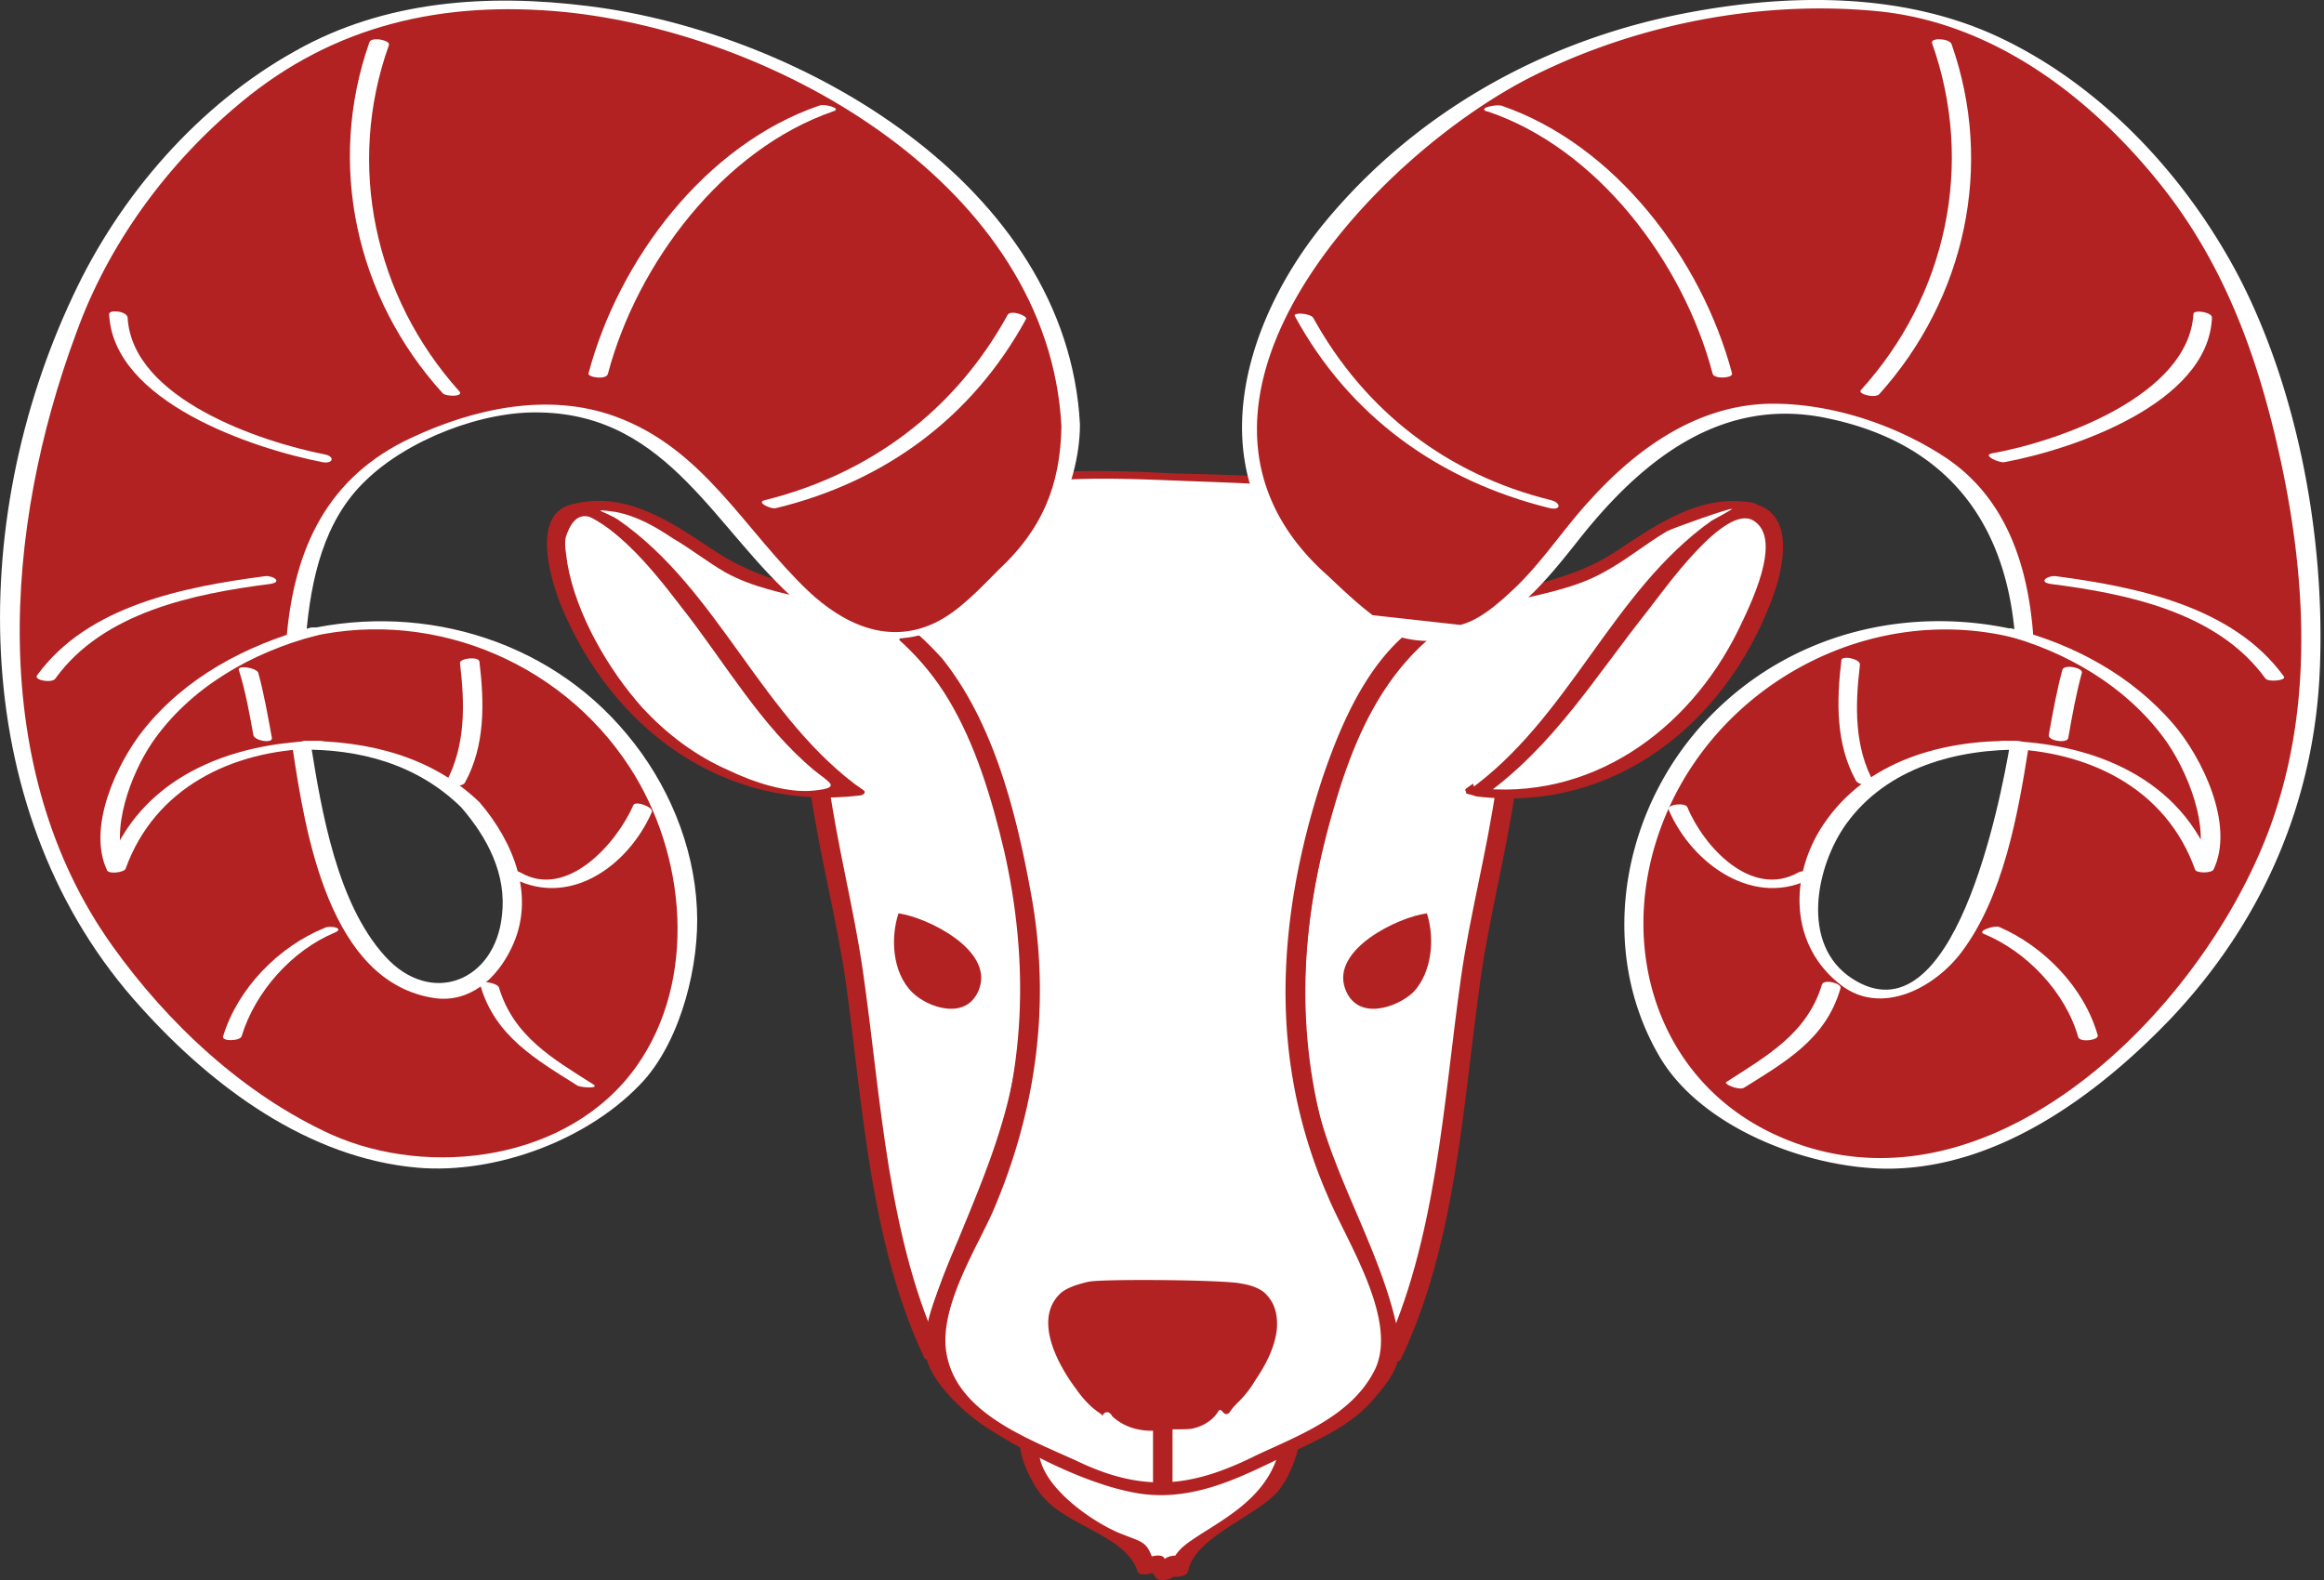 <svg xmlns="http://www.w3.org/2000/svg" width="125" height="85" fill="none"><rect width="100%" height="100%" fill="#333333" stroke="none"/><path fill="#fff" d="M64.584 76.92c-.157-.104-.524 0-1.415 0h-1.468c-.943 0-1.258-.104-1.468 0q-1.152 0-2.306-.157c-.367 0-.839-.052-1.206-.157-.21-.052-.472-.21-.681-.157-1.049.157-.472 1.94-.263 2.516.367 1.101 1.258 2.045 2.202 2.726q.786.524 1.678.944c.262.105 1.363.314 1.52.524.315.42.262.891.472 1.31.105-.21.21-.471.472-.576.21.262.314.629.524.839.157-.263.21-.525.42-.787.157.158.209.42.314.63-.053-.787.471-1.154 1.048-1.626.315-.262.786-.367 1.101-.576.367-.263.682-.577 1.048-.787.682-.367 1.206-.838 1.73-1.468.472-.576.787-1.31.996-2.044q.158-.577.263-1.153c.052-.367.157-.472-.158-.577-.262-.052-.943.21-1.258.262q-.629.105-1.258.157c-.524.053-1.835.42-2.307.158"/><path fill="#B22222" d="M64.853 76.711c-2.15-.367-4.456.105-6.658-.157-.786-.053-2.254-.734-2.988 0-.891.943.105 2.935.734 3.774 1.31 1.782 4.56 2.202 5.242 4.194.053.314.891.157.996-.052q.21-.262.367-.525l-.944.105q.262.42.577.839c.157.21.891.105.996-.157q.105-.42.42-.84l-1.049.106q.157.315.315.681c.157.262.996.157 1.048-.157.315-1.835 3.774-2.988 4.875-4.351.84-1.101 1.101-2.36 1.363-3.722v-.053c-1.258-.996-3.722.577-5.19.315-.262-.052-1.205.314-.681.42.891.157 1.73 0 2.674-.158 1.52-.21 2.463-.681 1.73 1.468-.682 1.992-2.412 3.04-4.09 4.089-.943.629-1.52.944-1.73 2.15q.525-.105 1.049-.158-.157-.315-.315-.681c-.104-.263-.89-.158-.995.104q-.315.368-.42.84a9 9 0 0 1 .996-.158q-.315-.42-.576-.839c-.158-.21-.787-.052-.944.053-.367.314-.262.262-.472.629q.524 0 .996-.053c-.472-1.52-.524-1.363-1.835-1.887-1.52-.577-4.98-2.883-4.403-5.033.367-1.258 3.093-.367 4.194-.367 1.363.053 2.883-.21 4.246 0 .314.053 1.153-.314.472-.419"/><path fill="#fff" d="M71.559 63.553c-1.94-4.876-2.412-10.328-1.468-15.465.786-4.142 2.202-9.332 4.875-12.687 1.31-1.625 3.198-2.726 5.243-3.46 2.516 5.61.314 11.534-.63 17.457-1.1 7.025-1.73 14.469-3.774 21.232q-.368 1.257-.944 2.411a2.6 2.6 0 0 1-.052-.629c-.42-3.145-2.097-5.924-3.25-8.86"/><path fill="#B22222" d="M72.08 63.552c-2.201-5.766-2.358-11.69-.995-17.666 1.363-5.872 3.512-11.429 9.488-13.735q-.471-.105-.891-.21c2.674 6.605-.157 13.945-1.101 20.655-.944 6.657-1.31 14.206-4.246 20.34q.524.052.996.157c-.21-3.407-1.992-6.448-3.25-9.54-.158-.263-1.154-.263-1.049 0 1.258 3.04 3.04 6.08 3.303 9.435 0 .262.891.367.996.157 2.988-6.185 3.355-13.734 4.298-20.444.944-6.763 3.775-14.102 1.101-20.76-.105-.262-.681-.262-.89-.157-5.558 2.15-7.917 6.867-9.385 12.424-1.73 6.5-1.782 13 .577 19.344.105.262 1.153.315 1.049 0"/><path fill="#fff" d="M53.535 63.553c1.94-4.876 2.411-10.328 1.415-15.465-.786-4.142-2.15-9.332-4.823-12.687-1.31-1.625-3.198-2.726-5.242-3.46-2.516 5.61-.314 11.534.63 17.457 1.1 7.025 1.677 14.469 3.721 21.232q.42 1.257.996 2.411c0-.21 0-.42.053-.629.367-3.145 2.044-5.924 3.25-8.86"/><path fill="#B22222" d="M54.063 63.605c2.36-6.343 2.254-12.844.577-19.344-1.52-5.61-3.88-10.275-9.489-12.477-.157-.052-.681-.157-.786.105-2.726 6.71.21 14.312 1.153 21.127.891 6.553 1.31 13.944 4.194 20.025.105.21 1.048.367 1.048.053.21-3.355 1.992-6.396 3.25-9.489.105-.21-.89-.42-.995-.105-1.31 3.04-3.093 6.081-3.303 9.489q.525 0 1.048.052c-3.04-6.29-3.355-13.944-4.35-20.812-.944-6.605-3.618-13.682-1.05-20.235q-.366.053-.785.105c5.976 2.306 8.073 7.916 9.436 13.682 1.363 6.029 1.153 11.953-.996 17.72-.105.209.89.419.996.104z"/><path fill="#fff" d="M79.848 31.155c-3.093-5.871-12.372-5.242-17.981-5.556-5.347-.315-13.787.104-16.618 5.556q-.21.42-.367.787c2.044.734 3.932 1.834 5.242 3.46 2.674 3.355 4.037 8.545 4.823 12.686.996 5.137.524 10.59-1.415 15.465-1.206 2.936-2.884 5.714-3.25 8.86-.053.209-.053.419-.053.628.944 1.835 2.359 3.408 4.456 4.299 1.887.839 3.565 1.887 5.452 2.464.524.262 1.153.367 2.044.42.158 0 .263-.053.367-.053.105 0 .21.052.315.052.944-.052 1.573-.157 2.044-.42 1.888-.576 3.565-1.624 5.505-2.463 2.044-.891 3.46-2.464 4.456-4.299-.053-.21-.053-.419-.053-.629-.419-3.145-2.096-5.924-3.25-8.86-1.94-4.875-2.411-10.327-1.468-15.464.787-4.141 2.202-9.331 4.876-12.686 1.31-1.626 3.198-2.726 5.242-3.46a15 15 0 0 0-.367-.787"/><path fill="#B22222" d="M80.378 31.208c-3.513-6.03-11.848-5.505-17.824-5.767-6.396-.314-15.046-.314-18.191 6.448-.053.105.157.157.21.21C53.17 35.4 55.58 47.616 54.795 55.846c-.42 4.666-2.359 8.493-4.037 12.792-.524 1.363-1.363 3.302-.838 4.718.471 1.258 1.887 2.569 2.935 3.302 2.307 1.52 5.872 3.355 8.65 3.722 3.146.367 5.767-1.205 8.545-2.516 1.52-.734 2.883-1.415 3.984-2.778 1.206-1.416 1.468-2.15 1.049-3.932-1.049-4.456-3.67-8.283-4.509-12.896-.838-4.98-.262-9.908 1.154-14.731 1.468-5.138 3.722-9.436 8.912-11.428.052 0 .104-.053.104-.157a7 7 0 0 1-.367-.734c-.157-.315-1.153-.315-1.048-.053.42.839-2.569 2.097-3.093 2.464a10.1 10.1 0 0 0-1.782 1.678c-1.52 1.834-2.517 4.193-3.303 6.5-1.677 5.085-2.516 10.537-1.677 15.884a27 27 0 0 0 1.94 6.658c.995 2.411 3.774 6.605 2.568 9.279-1.206 2.516-4.037 3.565-6.396 4.666-3.355 1.677-5.924 2.044-9.436.419-2.569-1.206-6.448-2.516-7.182-5.61-.629-2.463 1.416-5.661 2.412-7.863 2.359-5.452 3.145-11.218 2.096-17.037-.786-4.351-1.992-9.28-4.822-12.792-.577-.629-1.154-1.205-1.835-1.73-.63-.471-1.625-.733-2.15-1.258-.733-.681-1.1-.576-.471-1.94.21-.419.681-.838.996-1.153.89-.89 1.94-1.52 3.093-1.992 4.56-2.044 9.698-1.572 14.52-1.415 5.138.21 11.639.262 14.522 5.242.157.262 1.153.262 1.049.053"/><path fill="#fff" d="M37.226 32.728c-1.048-1.31-3.565-4.665-5.924-5.452a3 3 0 0 0-.367.158c-2.516 1.1.158 6.133.996 7.706 2.569 4.77 7.759 8.073 13.316 7.549q.366 0 .734-.053c-.892-.629-1.626-1.205-2.15-1.677-2.673-2.307-4.403-5.505-6.605-8.23"/><path fill="#B22222" d="M37.753 32.676C36.39 31 33.716 26.962 31.2 27.066c-2.779.158-1.625 3.985-1.049 5.453 2.726 6.658 8.755 11.166 16.094 10.275.105 0 .367-.105.21-.262-3.775-2.621-5.924-6.291-8.702-9.856-.21-.21-1.206-.105-1.049.053 2.307 2.935 4.194 6.29 7.077 8.702.839.681 1.52.944 0 1.1-1.468.158-3.302-.471-4.613-1.1-1.782-.786-3.303-1.94-4.613-3.355-1.835-2.045-3.565-5.033-4.037-7.759-.052-.472-.21-1.1-.052-1.52.629-1.782 1.677-.891 2.726 0 1.363 1.153 2.464 2.569 3.512 3.932.21.262 1.206.157 1.049-.053"/><path fill="#fff" d="M48.44 34.196c-2.622-2.62-5.033-1.782-8.126-3.093-2.36-.943-5.977-4.77-9.017-3.827 2.359.787 4.875 4.142 5.924 5.452 2.201 2.726 3.931 5.924 6.605 8.23.524.473 1.258 1.05 2.15 1.678"/><path fill="#B22222" d="M48.917 34.092c-1.258-1.101-2.516-1.73-4.141-2.097-2.464-.577-4.404-1.049-6.5-2.464-2.203-1.468-4.51-3.04-7.235-2.464-.158.052-.367.21-.105.367 3.303 1.31 5.662 5.033 7.654 7.811 2.044 2.883 4.036 5.4 6.92 7.444.262.157 1.258.053.943-.157-5.504-3.88-7.759-10.8-13.21-14.574-.63-.42-1.678-.629-.158-.42 1.154.21 2.15.787 3.093 1.416.996.577 1.835 1.258 2.831 1.835 2.936 1.625 6.343 1.153 9.017 3.46.21.21 1.205.105.891-.157"/><path fill="#fff" d="M88.08 32.728c1.101-1.31 3.617-4.665 5.924-5.452q.21.053.367.158c2.516 1.1-.157 6.133-.996 7.706-2.569 4.77-7.759 8.073-13.316 7.549q-.366 0-.681-.053c.839-.629 1.625-1.205 2.15-1.677 2.673-2.307 4.35-5.505 6.552-8.23"/><path fill="#B22222" d="M88.602 32.886c.943-1.206 4.194-5.82 5.714-4.876 1.625.996-.21 4.614-.839 5.924-2.674 5.4-7.968 9.227-14.207 8.44q.262.21.577.42c3.722-2.674 5.924-6.344 8.755-9.908.157-.262-.787-.577-.996-.315-2.779 3.513-4.98 7.235-8.755 9.856-.21.21.524.42.577.42 7.339.89 13.315-3.88 15.832-10.486.628-1.572 1.467-4.927-1.154-5.294-2.516-.262-5.19 3.827-6.5 5.504-.158.21.786.577.996.315"/><path fill="#fff" d="M76.856 34.196c2.673-2.62 5.085-1.782 8.178-3.093 2.306-.943 5.976-4.77 8.964-3.827-2.307.787-4.823 4.142-5.924 5.452-2.202 2.726-3.88 5.924-6.553 8.23-.524.473-1.31 1.05-2.15 1.678"/><path fill="#B22222" d="M77.331 34.196c2.621-2.254 6.081-1.782 9.017-3.46 1.153-.629 2.15-1.467 3.302-2.149.262-.157 3.513-1.31 3.513-1.206-.053.053-.891.525-1.101.63-5.4 3.826-7.654 10.694-13.158 14.573-.315.157.681.262.89.052 2.78-1.94 4.771-4.35 6.711-7.077 2.044-2.883 4.456-6.762 7.811-8.125.157-.105.367-.262.052-.367-2.883-.577-5.242 1.153-7.496 2.621-3.303 2.202-7.444 1.782-10.485 4.456-.262.21.734.262.944.052M48.328 49.136c1.52.21 5.085 1.94 4.35 4.036-.628 1.783-2.778 1.049-3.616.21-1.101-1.1-1.154-2.988-.734-4.246M76.746 49.136c-1.573.21-5.137 1.94-4.403 4.036.629 1.783 2.778 1.049 3.67.21 1.047-1.1 1.152-2.988.733-4.246M62.017 72.778v7.444c0 .263 1.048.263 1.048-.052v-7.392c0-.314-1.048-.314-1.048 0"/><path fill="#B22222" d="M68.152 69.686c-.262-.315-.734-.524-1.363-.629-.839-.21-7.444-.262-8.23-.105-.682.157-1.311.367-1.626.734-1.31 1.415 0 3.774.944 5.033.367.524.786.996 1.363 1.363q0 .052.052.052c.053 0 .053-.052.053-.052.052-.105.157-.105.262-.105a.4.4 0 0 1 .21.21c.734.681 1.73.89 2.726.734.471-.053.996 0 1.52-.053.576-.105 1.153-.42 1.468-.944q0-.052.052-.052c.053-.052.105 0 .157.052.158.21.315.21.472-.052.105-.157.262-.314.42-.472q.525-.525.89-1.153c.578-.839 1.05-1.782 1.154-2.726.052-.682-.052-1.31-.524-1.835"/><path fill="#B22222" fill-rule="evenodd" d="M54.21 30.683c-2.202 1.992-3.827 3.984-6.972 3.513-3.932-.63-5.924-4.509-8.44-7.182-2.569-2.779-5.714-5.085-9.594-5.033-3.145 0-7.653 1.573-10.012 3.827-2.097 1.992-3.04 5.137-3.25 8.44 4.77-1.415 9.75-.577 14.101 2.411 4.09 2.831 6.815 7.707 6.973 12.687.052 2.254-.84 4.508-1.573 6.658-1.31 3.931-9.017 7.444-13.63 6.5-6.71-.891-13.368-7.182-16.67-12.11-6.291-9.279-5.295-20.445-2.045-31.087C5.718 10.657 14.054 1.536 23.28.487c7.81-.943 17.09 1.154 23.538 5.82 5.19 3.826 10.59 9.645 10.746 16.565.105 3.408-.89 5.662-3.355 7.811M16.204 40.12c.21 1.154.419 2.202.629 3.198.89 3.46 2.149 8.912 6.028 10.013q.84.21 1.625.21c3.985-2.097 3.932-6.92.84-10.275-2.203-2.307-5.715-3.303-9.123-3.146" clip-rule="evenodd"/><path fill="#fff" d="M58.086 22.82C57.405 9.975 43.093 1.744 31.665.33c-5.4-.682-10.956-.315-15.78 2.411C10.696 5.625 6.45 10.5 3.934 15.9c-5.766 12.214-5.714 28.046 3.67 38.32 3.827 4.247 8.964 8.074 14.835 8.598 4.247.367 9.332-1.52 12.215-4.718 1.992-2.254 2.988-6.238 2.83-9.226-.156-3.408-1.572-6.763-3.774-9.384-4.35-5.242-11.428-7.182-17.928-5.452q.367.052.681.157c.262-3.04.944-6.186 3.198-8.335 2.254-2.202 6.29-3.775 9.436-3.67 6.92.157 9.384 6.396 13.892 10.275 6.658 5.714 15.098-2.569 15.098-9.646 0-.262-.996-.21-.996.105-.052 3.198-1.048 5.557-3.355 7.706-.996.996-2.097 2.202-3.355 2.831-2.621 1.31-5.085.053-6.92-1.677C40 28.48 37.85 24.13 33.08 22.4c-3.617-1.31-7.601-.42-10.956 1.153-4.508 2.097-6.29 5.924-6.71 10.747 0 .21.629.157.681.105 6.763-1.835 13.997 1.048 17.772 6.867 3.04 4.666 3.67 11.429.367 16.094-3.618 5.085-11.114 6.029-16.409 3.67-4.718-2.15-8.807-5.977-11.795-10.17-6.763-9.489-5.819-22.49-1.94-32.922C5.82 13.121 9.018 8.77 12.95 5.52 17.983 1.326 23.854.015 30.354.644c11.481 1.154 26.055 9.384 26.736 22.28 0 .315 1.048.21.996-.105"/><path fill="#fff" d="M24.797 43.422c1.416 1.625 2.464 3.617 2.202 5.819-.367 3.564-3.827 4.927-6.29 2.201-2.57-2.83-3.408-7.758-3.985-11.375q-.315.105-.63.262c3.251-.053 6.344.786 8.703 3.093.262.21 1.206-.053.996-.262-2.568-2.464-5.976-3.303-9.436-3.303-.105.052-.681.052-.629.315.682 4.56 1.94 12.686 7.654 13.525 1.887.262 3.355-1.049 4.141-2.726 1.31-2.726.105-5.662-1.73-7.811-.21-.21-1.153 0-.996.262"/><path fill="#fff" d="M17.14 39.857c-4.823.105-9.646 1.992-11.376 6.867q.473-.052.996-.105c-.891-1.94.315-5.032 1.416-6.657 2.044-2.989 5.4-4.876 8.807-5.767.681-.21.104-.524-.315-.42-3.46.944-6.71 2.674-8.964 5.505-1.416 1.782-3.04 5.242-1.94 7.549.105.21.944.105.996-.105 1.573-4.35 5.714-6.343 10.118-6.448.472 0 .943-.42.262-.42M25.839 53.015c.786 2.726 2.988 3.984 5.242 5.4.262.104 1.258.157.786-.105-2.149-1.363-4.246-2.57-5.032-5.19-.105-.262-1.101-.42-.996-.105M27.408 47.144c3.093 1.782 6.343-.472 7.654-3.46.105-.262-.891-.63-.996-.367-.891 2.044-3.565 5.085-6.081 3.617-.262-.157-1.153-.157-.577.21M24.74 35.663c.263 2.202.316 4.404-.733 6.396-.157.262.839.315.996.052 1.1-1.992 1.049-4.298.786-6.5 0-.315-1.048-.21-1.048.052"/><path fill="#fff" d="M12.842 36.03c.367 1.154.576 2.36.786 3.513.053.314 1.049.471.996.157-.21-1.153-.42-2.36-.734-3.512-.104-.263-1.1-.42-1.048-.158M5.87 16.896c.21 4.718 7.706 7.234 11.48 7.968.577.105.682-.315.106-.42-3.46-.681-10.328-2.988-10.59-7.339 0-.367-.996-.471-.996-.21M2.98 36.502c2.57-3.565 7.445-4.561 11.534-5.085.734-.105.157-.472-.262-.42-4.352.577-9.541 1.573-12.267 5.348-.158.262.838.419.996.157M17.455 49.922c-2.464.996-4.666 3.25-5.452 5.82-.105.314.943.261.995 0 .734-2.412 2.727-4.614 4.98-5.558.63-.262-.261-.42-.524-.262M19.87 2.27c-2.307 6.553-.734 13.735 3.931 18.873.158.21 1.206.21.892-.105-4.561-5.085-6.082-12.162-3.775-18.61.105-.263-.944-.472-1.048-.158M44.078 5.677c-6.134 2.097-10.8 8.283-12.425 14.416-.052.21.996.367 1.049 0 1.572-5.924 6.186-12.057 12.11-14.102.524-.157-.472-.419-.734-.314M54.193 16.948c-2.83 5.138-7.392 8.545-13.053 9.96-.524.105.367.525.629.42 5.819-1.415 10.537-4.875 13.42-10.17.105-.157-.839-.524-.996-.21"/><path fill="#B22222" fill-rule="evenodd" d="M67.218 22.873c.21-6.92 5.609-12.74 10.799-16.566C84.465 1.641 93.744-.456 101.555.488c9.226 1.048 17.562 10.17 20.183 18.82 3.25 10.642 4.246 21.808-2.045 31.087-3.355 4.927-9.96 11.218-16.67 12.11-4.614.943-12.32-2.57-13.63-6.501-.734-2.15-1.625-4.404-1.573-6.658.157-4.98 2.883-9.855 6.972-12.686 4.351-2.988 9.332-3.827 14.102-2.411-.21-3.303-1.153-6.449-3.25-8.44-2.359-2.255-6.868-3.828-10.013-3.828-3.88-.052-7.025 2.255-9.593 5.033-2.517 2.674-4.509 6.553-8.44 7.182-3.146.472-4.771-1.52-6.973-3.512-2.464-2.15-3.46-4.404-3.407-7.811M99.51 43.265c-3.093 3.355-3.145 8.178.839 10.275a6.7 6.7 0 0 0 1.625-.21c3.88-1.1 5.138-6.552 6.029-10.012.21-.996.419-2.045.577-3.198-3.356-.157-6.868.839-9.07 3.145" clip-rule="evenodd"/><path fill="#fff" d="M70.157 30.736c2.149 1.94 4.141 3.984 7.234 3.722 3.565-.263 5.714-3.146 7.759-5.715 3.302-4.089 7.548-7.444 13.158-6.238 6.291 1.31 9.541 5.452 10.065 11.638q.315-.053.681-.105c-5.976-1.572-12.371-.157-16.827 4.246-4.876 4.77-6.5 12.582-2.936 18.61 2.254 3.775 7.864 5.924 12.11 5.977 5.976.052 11.376-3.932 15.307-8.02 4.98-5.243 7.811-11.744 8.073-18.978.263-6.92-1.153-14.783-4.351-20.97-2.831-5.399-7.339-10.274-12.896-12.895C102.187-.51 95.844-.352 90.182.802c-7.392 1.52-14.154 5.347-18.977 11.219-4.403 5.4-6.71 13.367-1.048 18.714.21.21 1.205.21.943-.052C61.402 21.561 74.088 8.193 82.633 4 88.19 1.274 94.691.016 100.876.592c6.291.577 11.586 4.614 15.413 9.436 3.565 4.509 5.347 9.751 6.5 15.308 1.206 5.871 1.521 12.11-.262 17.876-3.093 10.275-15.36 23.119-26.945 17.877-6.291-2.831-8.598-9.856-6.343-16.304 2.726-7.864 11.375-12.582 19.449-10.38.052 0 .733.157.681-.105-.262-3.774-1.415-7.444-4.666-9.646-2.673-1.782-6.133-2.935-9.33-2.935-3.933 0-7.235 2.306-9.804 5.137-1.468 1.573-2.621 3.408-4.194 4.876-.786.733-1.782 1.625-2.83 1.887l-4.719-.524a20 20 0 0 1-1.31-1.101c-.472-.42-.944-.892-1.416-1.31-.21-.158-1.206-.21-.943.051"/><path fill="#fff" d="M108.117 40.015c-.524 3.093-3.04 16.146-8.492 12.633-2.831-1.834-1.94-6.08-.315-8.335 2.202-3.04 5.976-4.036 9.541-3.984.682 0-.157-.472-.472-.472-3.879-.052-7.968 1.049-10.275 4.456-1.887 2.779-1.887 6.553.944 8.702 2.149 1.626 4.98.158 6.448-1.782 2.254-2.988 3.041-7.392 3.617-11.061.053-.262-.943-.472-.996-.157"/><path fill="#fff" d="M107.789 40.276c4.508.105 8.702 2.097 10.275 6.5.052.21.891.21.996 0 1.153-2.41-.629-6.028-2.149-7.81-2.255-2.622-5.348-4.3-8.65-5.138-.315-.105-1.206.157-.524.315 3.355.89 6.552 2.726 8.649 5.557 1.206 1.625 2.621 4.927 1.678 6.972h.996c-1.73-4.823-6.501-6.71-11.271-6.815-.577 0-.577.42 0 .42M97.997 52.963c-.786 2.62-2.936 3.826-5.137 5.242-.21.105.681.472.943.314 2.255-1.415 4.404-2.62 5.19-5.347.105-.262-.89-.524-.996-.21M96.733 46.934c-2.517 1.416-5.086-1.363-5.977-3.512-.105-.262-1.153-.157-.996.157 1.258 2.936 4.666 5.347 7.759 3.617.472-.314-.524-.419-.787-.262M99.043 35.506c-.263 2.202-.315 4.509.786 6.5.157.263 1.101.368.996.158-1.101-1.94-1.049-4.194-.786-6.395.052-.315-.944-.525-.996-.263"/><path fill="#fff" d="M110.93 36.03c-.314 1.153-.524 2.359-.734 3.512-.052.315.996.472 1.049.158.209-1.206.419-2.36.734-3.513.052-.262-.944-.472-1.049-.157M117.977 16.896c-.262 4.403-7.287 6.867-10.851 7.496-.525.105.419.525.681.472 3.67-.681 10.957-3.145 11.166-7.758.053-.315-.996-.472-.996-.21M122.845 36.397c-2.726-3.774-7.916-4.823-12.267-5.4-.419-.052-.996.315-.262.42 4.089.524 8.964 1.52 11.533 5.085.157.21 1.153.105.996-.105M106.695 50.237c2.307.944 4.404 3.145 5.085 5.557.105.314 1.153.157 1.048-.105-.733-2.569-2.883-4.77-5.294-5.819-.262-.105-1.206.21-.839.367M103.919 2.322c2.307 6.5.787 13.578-3.827 18.663-.21.21.787.472.996.21 4.614-5.138 6.186-12.268 3.88-18.82-.105-.315-1.154-.367-1.049-.053M80.004 5.992c5.923 1.992 10.537 8.125 12.11 14.101.052.315 1.1.263 1.048 0-1.625-6.133-6.29-12.319-12.424-14.416-.263-.052-1.258.105-.787.315zM69.642 17c2.936 5.4 7.758 8.86 13.682 10.328.63.157.682-.262.105-.42-5.557-1.363-10.013-4.77-12.791-9.803-.157-.262-1.1-.314-.996-.105"/></svg>